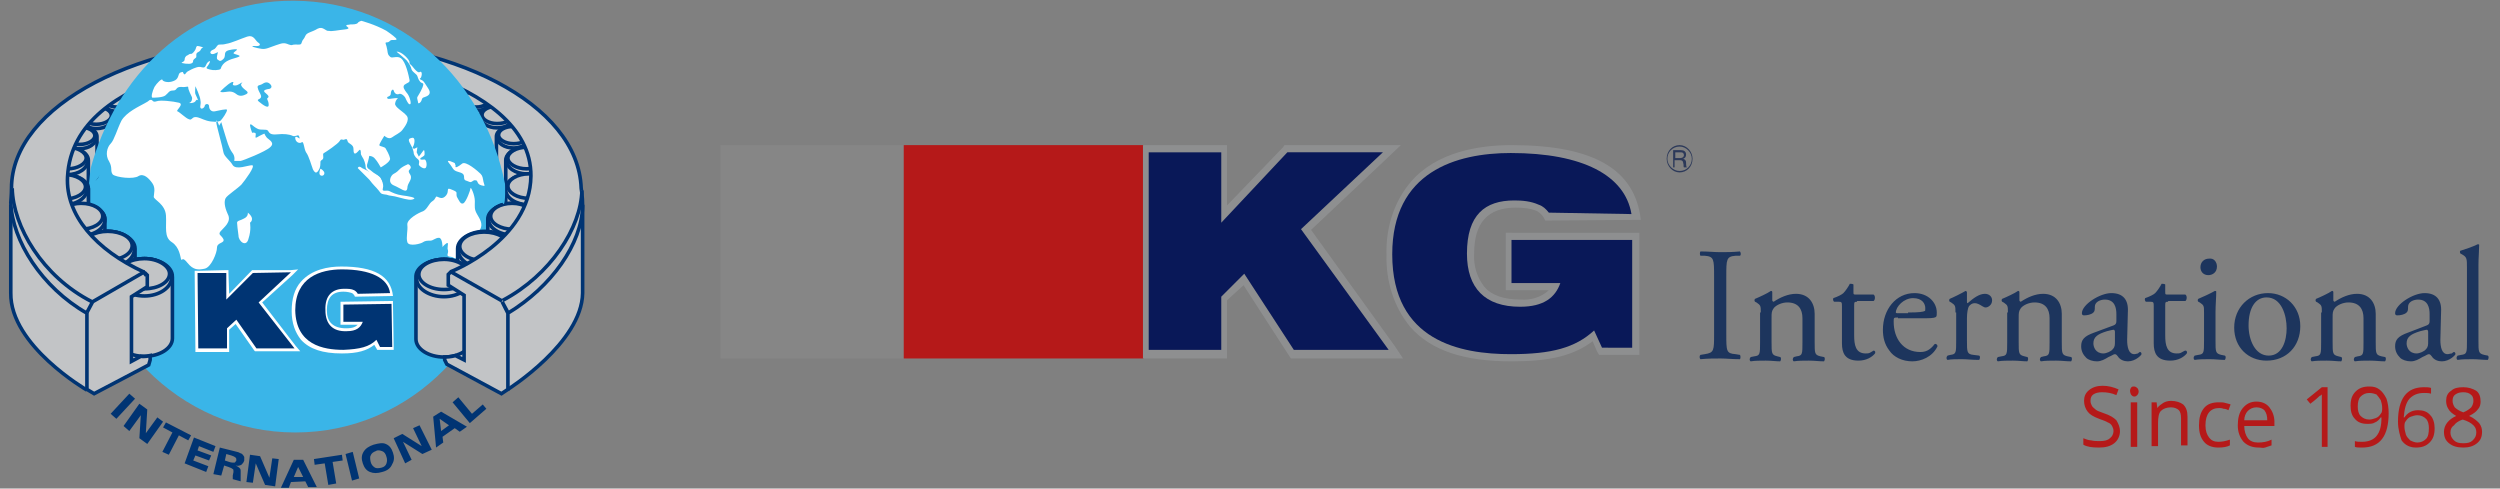 <svg xmlns="http://www.w3.org/2000/svg" xml:space="preserve" id="Layer_1" x="0" y="0" style="enable-background:new 0 0 348 68" version="1.1" viewBox="0 0 348 68"><rect x="0" y="0" width="348" height="68" fill="#808080" stroke="none"/><style type="text/css">.st0{fill:#868686}.st1{fill:#b51919}.st2{fill:#8e8f90}.st3{fill:#091858}.st4{fill:#3ab5e8}.st5{fill:#fff}.st6{fill:#c2c4c6;stroke:#003473;stroke-width:.5}.st7,.st8,.st9{fill:#c2c4c6;stroke:#000;stroke-width:.384}.st8,.st9{stroke-width:.2}.st9{stroke-width:.231}.st10{fill:#003473}.st11{fill:#1d355d}.st12{fill:#2c3959}</style><g><path d="M100.3 20.2h25.8v29.7h-25.8z" class="st0"/><path d="M125.8 20.2h33.4v29.7h-33.4z" class="st1"/><path d="m182.5 32 10.5-9.9 2-1.9h-16.2l-.2.3-7.8 8.1v-8.4H159.1v29.7H170.8v-8.1l2.3-2.1 6.2 9.6.4.6h15.6l-1.2-1.8z" class="st2"/><path d="M210.5 32.4h-.9v8h6c-1.1 1-2.5 1.4-3.9 1.3-2.4 0-4.1-.6-5.1-1.8-1-1.3-1.5-2.9-1.4-4.6 0-4.3 1.9-6.4 5.8-6.4 1 0 2.1.1 3 .5.5.3.9.8 1.1 1.3l13.3-.1c-.8-7-6.5-10.4-18-10.4-4.4 0-10.4.9-14 5.1-2.4 2.8-3.5 6.5-3.4 10.1-.1 3.7 1 7.3 3.3 10.1 2.9 3.3 7.5 4.8 14.1 4.8 5.4 0 8.6-.8 11.3-2.8l.6 1.4.3.5h5.6v-17h-17.7z" class="st2"/><path d="m173.2 38.1-3.2 3.2v7.4h-10.1V21.2H170V31l9.2-9.8h13.3l-11.4 10.7 12.2 16.8h-13.2zM215.6 29.6c-.4-.5-.8-.9-1.4-1.1-1.1-.5-2.3-.6-3.4-.6-4.1 0-6.6 2-6.6 7.4 0 4.8 2.5 7.4 7.4 7.4 3.3 0 4.9-1.3 5.6-3.3h-6.8v-6h16.8v15H223l-1.1-2.4c-2.6 2.4-5.9 3.3-11.6 3.3-7 0-16.5-1.8-16.5-13.9 0-11.5 8.9-14.1 16.5-14.1 10 0 15.9 3.1 16.8 8.5l-11.5-.2z" class="st3"/><g><path d="M41.1 60.2c16.2 0 29.3-13.4 29.3-29.8C70.4 13.9 57.3.6 41.1.6 24.9.6 11.8 14 11.8 30.4S25 60.2 41.1 60.2z" class="st4"/><path d="M63 35.8c-.2-.1-.8 0-.7-.4.1-.4.1-.4 0-.8 0-.4.2-1-.2-.7-.4.3-.5.5-.5.5s0-1.3-.5-1.3-.8.4-1.2.4c-.4 0-.7 0-1 .2-.2.2-2 .7-2.2 0-.2-.7.1-1.6 0-2.4-.1-.8 1.6-1.7 2.2-1.9.6-.3.8-1.1 1.3-1.4.5-.3.4-.8.7-.6.3.1.7.4 1.2-.2.5-.6-.1-1.2.8-.8 1 .4.5.4.7 1 .3.5.5 1.1.9.9.4-.2 1-1.9 1-2.1 0-.3.6.9.6 1.8 0 .8-.1 1.1.3 1.8s.9 1.4.4 2.2c-.5.8-.2 1.2-1 2-.7.6-1.8 2.5-2.8 1.8z" class="st5"/><path d="M70.7 54.2S81 47.7 81.1 40.8V28.5c-.4 3.3-2.3 8.9-10.5 13.6M12.1 54.3S1.4 48.1 1.5 40.8V28.5c.6 3.7 2.5 9.4 10.6 14" class="st6"/><path d="m62.998 48.603 2.4-.006.004 1.8-2.4.006z" class="st7"/><path d="M61 12.1c0-.7 1-1.3 2.1-1.3s2 .5 2.1 1.2v4.6c0 .7-1 1.3-2.1 1.3s-2.1-.6-2.1-1.3v-4.5z" class="st6"/><path d="M63.1 13.6c-1.1 0-2-.6-2-1.4 0-.8.9-1.4 2-1.4s2 .6 2 1.4c0 .7-.9 1.4-2 1.4z" class="st6"/><path d="M63.1 13c-1 0-1.9-.5-1.9-1.1 0-.6.8-1.1 1.8-1.1s1.8.5 1.9 1.1c0 .6-.8 1.1-1.8 1.1zM68.3 18.6c0 .7-1 1.3-2.1 1.3s-2.1-.6-2.1-1.3V14c0-.7 1-1.3 2.1-1.3s2 .5 2.1 1.2" class="st6"/><path d="M66.3 15.4c-1.1 0-2-.6-2-1.4 0-.8.9-1.4 2-1.4s2 .6 2 1.4c0 .8-.9 1.4-2 1.4z" class="st6"/><path d="M66.3 14.9c-1 0-1.8-.5-1.9-1.1 0-.6.8-1.1 1.8-1.1s1.8.5 1.8 1.1c.1.6-.7 1.1-1.7 1.1zM69.2 22.9c-1.3 0-2.4-.7-2.4-1.5v-5.2c0-.8 1.1-1.5 2.4-1.5 1.2 0 2.3.6 2.3 1.4" class="st6"/><path d="M69.2 17.8c-1.3 0-2.3-.7-2.3-1.5 0-.9 1-1.5 2.3-1.5 1.3 0 2.3.7 2.3 1.5s-1 1.5-2.3 1.5z" class="st6"/><path d="M69.2 17.2c-1.2 0-2.1-.6-2.1-1.2 0-.7.9-1.2 2.1-1.2 1.2 0 2.1.6 2.1 1.2 0 .7-.9 1.2-2.1 1.2zM71.5 25.7c-1.3 0-2.4-.7-2.4-1.5V19c0-.8 1.1-1.5 2.4-1.5 1.2 0 2.3.6 2.3 1.4v5.2" class="st6"/><path d="M71.5 20.6c-1.3 0-2.3-.7-2.3-1.5 0-.9 1-1.5 2.3-1.6 1.3 0 2.3.7 2.3 1.5 0 .9-1 1.6-2.3 1.6z" class="st6"/><path d="M71.5 20c-1.2 0-2.1-.6-2.1-1.2 0-.7.9-1.2 2.1-1.2 1.2 0 2.1.6 2.1 1.2 0 .7-.9 1.2-2.1 1.2zM73.3 30.5c-1.6 0-2.9-.8-2.9-1.8v-6.4c0-1 1.4-1.8 2.9-1.8s2.8.8 2.9 1.7" class="st6"/><path d="M73.3 24.2c-1.6 0-2.8-.9-2.8-1.9 0-1.1 1.3-1.9 2.8-1.9 1.6 0 2.8.9 2.8 1.9 0 1.1-1.3 1.9-2.8 1.9z" class="st6"/><path d="M73.3 23.5c-1.4 0-2.6-.7-2.6-1.5s1.2-1.5 2.6-1.5c1.4 0 2.6.7 2.6 1.5-.1.8-1.2 1.5-2.6 1.5zM73.6 35.4c-1.7 0-3.2-.9-3.2-2v-7.1c0-1.1 1.5-2 3.2-2 1.7 0 3.1.9 3.2 1.9" class="st6"/><path d="M73.6 28.5c-1.7 0-3.2-.9-3.2-2.1 0-1.2 1.4-2.1 3.2-2.1 1.7 0 3.1.9 3.1 2.1 0 1.1-1.4 2.1-3.1 2.1z" class="st6"/><path d="M73.6 27.6c-1.6 0-2.9-.8-2.9-1.7 0-.9 1.3-1.7 2.9-1.7 1.6 0 2.9.8 2.9 1.7 0 1-1.3 1.7-2.9 1.7zM71.3 39.9c-1.8 0-3.4-.9-3.4-2.1v-7.3c0-1.2 1.6-2.1 3.4-2.1 1.7 0 3.2.9 3.3 2" class="st6"/><path d="M71.3 32.7c-1.8 0-3.3-1-3.3-2.2 0-1.2 1.5-2.2 3.3-2.2 1.8 0 3.3 1 3.3 2.2 0 1.2-1.5 2.2-3.3 2.2z" class="st6"/><path d="M71.3 31.9c-1.6 0-3-.8-3-1.8s1.3-1.8 3-1.8c1.6 0 3 .8 3 1.8s-1.3 1.8-3 1.8zM67.5 45.4c-2 0-3.8-1.1-3.8-2.4v-8.4c0-1.3 1.8-2.4 3.8-2.4 2 0 3.7 1 3.8 2.3v.1" class="st6"/><path d="M67.5 37.3c-2.1 0-3.7-1.1-3.7-2.5s1.7-2.5 3.7-2.5 3.7 1.1 3.7 2.5c0 1.3-1.7 2.4-3.7 2.5z" class="st6"/><path d="M67.4 36.3c-1.9 0-3.4-.9-3.4-2s1.5-2 3.4-2 3.4.9 3.4 2-1.5 2-3.4 2zM65.7 38.6c0-1.4-1.8-2.5-3.9-2.5-2 0-3.8 1-3.9 2.3V47.2c0 1.4 1.8 2.5 3.9 2.5 2.1 0 3.9-1.1 3.9-2.5v-8.6z" class="st6"/><path d="M61.8 41.3c2.1 0 3.8-1.2 3.8-2.6 0-1.4-1.7-2.6-3.8-2.6-2.1 0-3.8 1.2-3.8 2.6-.1 1.4 1.7 2.6 3.8 2.6z" class="st6"/><path d="M61.8 40.3c1.9 0 3.5-.9 3.5-2.1 0-1.1-1.6-2.1-3.5-2.1s-3.5.9-3.5 2.1c0 1.1 1.5 2.1 3.5 2.1zM21.6 12.2c0-.7-1-1.3-2.1-1.3s-2 .6-2.1 1.2v4.6c0 .7 1 1.3 2.1 1.3s2.1-.6 2.1-1.3v-4.5z" class="st6"/><path d="M19.5 13.6c1.1 0 2-.6 2-1.4 0-.8-.9-1.4-2-1.4s-2 .6-2 1.4c0 .8.9 1.4 2 1.4z" class="st6"/><path d="M19.5 13.1c1 0 1.8-.5 1.8-1.1 0-.6-.8-1.1-1.8-1.1s-1.8.5-1.8 1.1c0 .6.8 1.1 1.8 1.1z" class="st6"/><path d="M17.8 48.3v2.6l3-1.5v-1z" class="st8"/><path d="M18.4 14.1c0-.7-1-1.3-2.1-1.3s-2 .6-2.1 1.2v4.6c0 .7 1 1.3 2.1 1.3s2.1-.6 2.1-1.3v-4.5z" class="st6"/><path d="M16.3 15.5c1.1 0 2-.6 2-1.4 0-.8-.9-1.4-2-1.4s-2 .6-2 1.4c0 .8.9 1.4 2 1.4z" class="st6"/><path d="M16.3 14.9c1 0 1.8-.5 1.8-1.1 0-.6-.8-1.1-1.9-1.1-1 0-1.8.5-1.8 1.1.1.6.9 1.1 1.9 1.1z" class="st6"/><path d="M12.1 22.3c0-.9-1.3-1.7-2.7-1.7-1.4 0-2.6.7-2.7 1.6v6c0 .9 1.2 1.7 2.7 1.7 1.4 0 2.7-.8 2.7-1.7v-5.9z" class="st9"/><path d="M9.4 24.1c1.5 0 2.6-.8 2.6-1.8s-1.2-1.8-2.6-1.8c-1.5 0-2.6.8-2.6 1.8s1.1 1.8 2.6 1.8z" class="st9"/><path d="M9.4 23.4c1.3 0 2.4-.6 2.4-1.4 0-.8-1.1-1.4-2.4-1.4-1.3 0-2.4.6-2.4 1.4 0 .8 1.1 1.4 2.4 1.4z" class="st9"/><path d="M15.7 16.3c0-.8-1.1-1.5-2.4-1.5-1.2 0-2.3.6-2.3 1.4v5.2c0 .8 1.1 1.5 2.4 1.5 1.3 0 2.4-.7 2.4-1.5-.1 0-.1-5.1-.1-5.1z" class="st6"/><path d="M13.4 17.9c1.3 0 2.3-.7 2.3-1.5 0-.9-1-1.5-2.3-1.5-1.3 0-2.3.7-2.3 1.5s1 1.5 2.3 1.5z" class="st6"/><path d="M13.4 17.3c1.2 0 2.1-.6 2.1-1.2 0-.7-.9-1.2-2.1-1.2-1.2 0-2.1.6-2.1 1.2s.9 1.2 2.1 1.2zM13.5 19c0-.8-1.1-1.5-2.4-1.5-1.2 0-2.3.6-2.3 1.4v5.2c0 .8 1.1 1.5 2.4 1.5 1.3 0 2.4-.7 2.4-1.5-.1.1-.1-5-.1-5.1z" class="st6"/><path d="M11.1 20.7c1.3 0 2.3-.7 2.3-1.6 0-.9-1-1.5-2.3-1.5-1.3 0-2.3.7-2.3 1.5 0 .9 1 1.6 2.3 1.6z" class="st6"/><path d="M11.1 20.1c1.2 0 2.1-.6 2.1-1.2 0-.7-.9-1.2-2.1-1.2-1.1-.1-2.1.4-2.1 1.1 0 .7 1 1.3 2.1 1.3zM12.3 22.3c0-1-1.4-1.8-2.9-1.8s-2.8.8-2.9 1.7v6.4c0 1 1.3 1.8 2.9 1.8 1.6 0 2.9-.8 2.9-1.8v-6.3z" class="st6"/><path d="M9.4 24.3c1.6 0 2.8-.9 2.8-1.9 0-1.1-1.3-1.9-2.8-1.9-1.6 0-2.8.9-2.8 1.9-.1 1 1.2 1.9 2.8 1.9z" class="st6"/><path d="M9.4 23.5c1.4 0 2.6-.7 2.6-1.5s-1.2-1.5-2.6-1.5c-1.4 0-2.6.7-2.6 1.5s1.1 1.5 2.6 1.5zM12.3 26.3c0-1.1-1.5-2-3.2-2-1.7 0-3.1.9-3.2 1.9v7.2c0 1.1 1.5 2 3.2 2 1.7 0 3.2-.9 3.2-2v-7.1z" class="st6"/><path d="M9 28.5c1.7 0 3.1-1 3.1-2.1 0-1.2-1.4-2.1-3.2-2.1-1.7 0-3.1 1-3.1 2.1.1 1.2 1.5 2.1 3.2 2.1z" class="st6"/><path d="M9 27.7c1.6 0 2.9-.8 2.9-1.7 0-.9-1.3-1.7-2.9-1.7-1.6 0-2.9.8-2.9 1.7.1.9 1.4 1.7 2.9 1.7zM14.6 30.5c0-1.2-1.6-2.1-3.4-2.1-1.7 0-3.2.9-3.3 2v7.4c0 1.2 1.5 2.1 3.3 2.1 1.8 0 3.4-.9 3.4-2.1v-7.3z" class="st6"/><path d="M11.3 32.8c1.8 0 3.3-1 3.3-2.2 0-1.2-1.5-2.2-3.3-2.2-1.8 0-3.3 1-3.3 2.2 0 1.2 1.5 2.2 3.3 2.2z" class="st6"/><path d="M11.3 31.9c1.6 0 3-.8 3-1.8s-1.3-1.8-3-1.8c-1.6 0-3 .8-3 1.8s1.4 1.8 3 1.8zM15 45.4c2 0 3.8-1.1 3.8-2.4v-8.4c0-1.3-1.8-2.4-3.8-2.4-2 0-3.7 1-3.8 2.3v.1" class="st6"/><path d="M15 37.2c2.1 0 3.7-1.1 3.7-2.5S17 32.2 15 32.2c-2.1 0-3.7 1.1-3.7 2.5s1.7 2.5 3.7 2.5z" class="st6"/><path d="M15 36.2c1.9 0 3.4-.9 3.4-2s-1.5-2-3.4-2-3.4.9-3.4 2 1.6 2 3.4 2zM24 38.5c0-1.4-1.8-2.5-3.9-2.5-2 0-3.8 1-3.9 2.3V47.1c0 1.4 1.8 2.5 3.9 2.5 2.1 0 3.9-1.1 3.9-2.5v-8.6z" class="st6"/><path d="M20.1 41.2c2.1 0 3.8-1.2 3.8-2.6 0-1.4-1.7-2.6-3.8-2.6-2.1 0-3.8 1.2-3.8 2.6 0 1.5 1.7 2.6 3.8 2.6z" class="st6"/><path d="M20.1 40.2c1.9 0 3.5-.9 3.5-2.1 0-1.1-1.6-2.1-3.5-2.1s-3.5.9-3.5 2.1c0 1.2 1.6 2.1 3.5 2.1z" class="st6"/><path d="m20.1 37.9.4.4v1.6l-2.2 1.4v9l1.3-.7s.5.1 1.3-.1v.6l-.2.7-7.6 4-1-.6V43.5v.1C5.8 40 1.7 33.5 1.5 28.2c0 0 .1-1.2.1-2 0-11.5 17.8-20.8 39.6-20.8 21.9 0 39.3 9.1 39.7 20.8 0 0 .2 1.1.2 2.5-.1 5.2-4.3 11.2-10.4 14.9l-.8-1.6.8 1.5v10.7l-.9.6-7.6-4.1-.3-.6v-.4c.8 0 1.5-.2 1.5-.2l1.2.6v-9l-2.2-1.4v-1.5l.4-.4s11-4.3 11.1-13.3c.1-13.8-27.4-18-32.3-17.3-5 .6-31.4 2.2-32.2 17.4-.3 5.3 3.9 10.2 10.7 13.3" class="st6"/><path d="M81 26.5c-.1 5.2-4.4 11.8-11 15.3M12.8 42c-6.9-3.5-11-10.5-11.1-15.8M62.7 37.8l7.2 4.1M12.1 43.5l.8-1.5 7.1-4.1.4.5" class="st6"/><path d="M12.6 23.5C16 10.8 26.2 0 40.9.1c15 .1 26.5 11 29.4 25.5 0 0 .1 2.8-.2 2.8-.2 0-.8-2-1.2-2-.2 0-.5 0-.8-.1-.7-.1-1.5-.3-2.1-.6l-1.7.2-3.8-1-2.2 3.6-4.7 1-13.1-6.1-21.5.4-5.1.6-1.3 1.8-.2-.7.2-2z" class="st4"/><path d="M28.3 6.6s-.6-.2-.8-.2c-.2 0-.2.3-.3.5-.1.2-.4.6-.6.6-.2 0-.2 0-.5.2-.3.1-.4.4-.4.6 0 .2-.2.3-.4.4-.2.1 1.1.3 1.4.1.3-.2.1-.2.2-.4s.2-.2.4-.4c.1-.2-.1-.5.2-.7.4-.2.4-.3.5-.5.2-.2.3-.2.3-.2zM44.6 23.5s-.3.7 0 .9c.3.2.7-.1.5-.5-.3-.4-.5-.4-.5-.4zM57.3 19.2c-.5.1-.5.3-.1 1s.4 1.2.4 1.2.1.4.5.7c.4.3.2.6.2.8 0 .2.8.8 1 .4.2-.4 0-1.1-.2-1.1s-.6.1-.6-.1.6-.3.6-.6 0-.8-.2-.5c-.2.3-.6.8-.6.8l-.3-.6.1-.7-.4.2s-.4 0-.2-.3.4-1.4-.2-1.2zM34.5 29.6s.1.5-.5.8c-.5.3-1 .3-1 .6s.1 1 .2 1.8c0 .8 1.1 1.7 1.4.4.4-1.2.2-2.2.2-2.2s.8-.5-.3-1.4zM56.7 22.9s-.5.2-.9.5c-.4.4-.6.6-1 .8-.4.2-.9 1.2 0 1.6 1 .4 1.8 1.2 1.9.4 0-.8.8-1.2.4-1.9-.4-.6-.1-.6 0-.8.3-.3-.3-.8-.4-.6z" class="st5"/><path d="m49.8 23.4 1.6 1.6c.6.8.9 1 1.3 1.5.4.6.5.5 1.1.6.5.2.8.1 1.8.4 1.1.3 1.6.4 2 .2.4-.2-.8-.4-1.6-.5-.8-.1-1.4-.4-1.8-.6-.4-.2-1.1.2-.9-.4.2-.7-.4-1.7-.9-1.8-.5-.2-1.7-.9-2-1-.2-.2-.5-.3-.6 0zM55.2 7.2s1.1.9 1.4 1.2c.3.4.6.8.7 1.3.2.4.7.6.8.9.1.3.1.4.4.8.3.3.6 0 .3.8-.3.7-.6 1.1-.7 1.3-.1.2.1.6.1.8 0 .2.4 0 .5-.4.1-.4.3-.3.7-.5.4-.2.6-.5.2-1.1-.4-.6-.6-1-.8-1.1-.2-.1-.5-.2-.3-.3.2-.1.3-.8.1-.9-.2-.1-.2.4-.9-.4-.6-.8-.7-.6-.7-.9.1-.3-1.1-1.6-1.8-1.5z" class="st5"/><path d="M53.8 4.3s.9.6 1.3 1-.5.2-.7.3c-.2.1-.2.3-.6.3-.3 0 0 .3.1 1s.1.7.4 1c.3.3.9-.2 1.5.2.7.5 1.1 2.5 1.2 3 .1.4-.3.4-.7.7-.3.3 0 .7.3 1.1.4.4.7 1.5.5 1.6-.2.1-.4-.3-.6-.7-.1-.4-.7-.9-1-.7-.3.1-.6-.1-.7-.5-.1-.3-.4 0-.4.4 0 .5-.6.4-.5.6 0 .2.2.2.8.1.6-.1.7 0 .7 0s-.3.1-.4.7c-.1.5 1.1 1.1 1.6 1.7.5.6-.3 1.6-.6 2-.3.4-1 .7-1.4 1-.5.4-1.1-.2-1.1-.2s-.7 1.1-.7 1.3c0 .2.8.2.9.5.1.2.5.8.6 1.4 0 .5-1.3 1.2-1.3 1.2s-.5-.9-.8-1.2c-.3-.4-.8-.4-.8-.4s-.1.6-.3 1.2c-.1.6.3.6.6.9.3.3.8.5 1.1.8.3.2.4.9.4.9s-.3 0-.7-.1c-.3-.1-.3-.6-.7-1-.3-.5-.9-.7-.9-1.1 0-.4-.2-1.1-.5-1.5-.3-.5-.1-.4-.2-.8s-.3.1-.6.3c-.3.2-.4 0-.4-.6s-.7-.7-.8-1c-.1-.3-.1-.4-.4-.3-.3.2-.5-.2-.7.2-.2.4-2 1.6-2.2 1.7-.2.1-.1.2-.1.6 0 .4-.3.3-.4.6 0 .3 0 .8-.2 1.1-.1.2-.3.5-.5.4-.2-.1-.4-.5-.4-.6-.1-.2-.5-1.7-.9-2.2-.3-.5-.3-1.6-.6-1.4-.2.2-.8.1-.9-.5-.1-.6.6 0 .6 0s0-.2-.1-.4c-.2-.2-.5.2-.9 0s-1.2-.3-2.1-.2c-1 .1-1.1-.2-1.3-.5-.2-.3-1 0-1.5-.3-.6-.3-.9-.8-1-.5 0 .3.3 1.1.3 1.1s.1-.1.4 0c.3.1-.2.9.3.6.5-.3 1-.5 1-.5s.2.5.5.7c.2.2 1 .6.3 1.2-.6.6-3.9 1.9-4.1 1.9h-.9s.2-.6-.3-1.2c-.5-.7-.7-1.6-.9-2.2-.2-.6-.6-2-.6-2l-.3.5s-.4-1.2-.4-.5c0 .4.9 3.5 1 4.2.1.6.9 1.1 1.3 1.8.5.7 2.1 0 2.7 0 .5.1-1 2.1-1.5 2.7-.6.6-2 1.5-2.2 1.9-.2.4-.2 1.1.3 2.2.6 1.1-.6 1.9-1 2.4s.1.5.4 1.1c.2.6-.9.4-.9 1.2 0 .7-.8 2.7-1.7 2.9-.9.2-1.6.2-2.4-.8-.8-1-.7-.2-.9-.5-.1-.3-.2-1.7-1.3-2.4s-.7-2.1-.8-3.7c-.1-1.6-1.7-2.2-1.7-2.6 0-.4.3-1.2-.2-1.9s-1.2-1.4-1.9-1c-.7.5-3.1.2-3.6-.2-.4-.5 0-.9-.5-1.8-.6-.9-.3-2 .2-2.5s.9-2 1.5-3.2c.7-1.2 2.5-2 3.2-2.4.8-.4.6-.5.9-.5.3 0 .2.4.8.2.5-.2 2.3 0 3.1.2.8.2-.5 1.1-.2 1.2.3.1 1.2 1 1.6 1.1.4.2.4-.3.9-.3s.9.3 1.6.5c.7.2 1.6.2 1.9 0 .3-.3.9-1.2.9-1.5 0-.2-1.2.1-1.7.2s-.8-.3-.8-.7c0-.4-.5-.4-.6-.1 0 .3-.5.6-.6.3-.1-.2.1-.5 0-1 0-.5-.7-2-.7-2s-.1.9 0 1.1c.1.2.4.9.4.9s-.2-.3-.4.1c-.2.3-1.1.3-.8.2.3-.1.4-.6.3-.8-.1-.2-.5-1-.5-1.3 0-.3-.2 0-1-.1-.8 0-.5.5-1.1.5-.6 0-.6.3-1.1.7-.4.3-1.6.3-1.8.3-.2-.1 0-.9.3-1.5.3-.5 1-1.2 1.1-1 0 .2.7.5 1.5.2.9-.3.6-1 1-1.2.5-.2.3 0 .5.2s.2-.2.6-.4c.4-.2.5-.3 1.1-.5.6-.2.7 0 1 0 .4 0 .3-.5.7-.8.4-.3.2.2-.1.6-.4.4.1.4.4.5.3.1 1.2.1 1.4-.1.3-1 1.2-1.3 2.3-1.6 1-.3-.5-.4-.5-.6 0-.2 1.2-.7-.2-.5-1.5.2-.7.8-1.2 1.3s-.6.2-.8.1c-.2-.1-.1-.5 0-.9.2-.4-.5.3-.9.1-.3-.2 0-.5.3-.6.3-.1.4-.4.6-.6.2-.2.5 0 1.2-.2.7-.1 2-.7 2.9-1 .9-.3 1.1.5 1.5.8.5.3.3.6-.5.5-.8 0 .3.3 1 .4.6.1 1.1-.2 2-.5.9-.3 1.1-.4 1.8-.1.6.2.3 0 .9 0 .6 0 .8.1.9-.3.1-.4.3-.4.5-.9s.9-.5 1.7-1c.8-.4 1.1.4 1.6.3.4.1 1.2-.1 2.2-.2 1-.1.2-.4.2-.5 0-.2.2-.1.6-.2.4 0 .8 0 1-.2.1-.2.5-.3.5-.3s1.9.5 3.5 1.4z" class="st5"/><path d="M32.5 11.5s-.3.4.2.4.8-.4 1-.4c.2 0-.4.1 0 .6s1.1.7.6 1c-.4.2-.9.4-1.4 0-.5-.4-.9-.4-1.5-.3-.6.1-.9 0-.6-.2.4-.4 1.6-1.5 1.7-1.1zM37.6 11.7c-.4-.4-.8-.2-1.1 0-.3.2-.8.1-.6.6.1.5.6 1 .4 1.3-.2.3-.7.2-.2.6.5.4 1.3 1 1.3.4 0-.7-.4-.8-.1-1 .3-.2-.3-.6-.5-.8-.1-.2 0-.3.5-.4.4 0 .7-.3.3-.7z" class="st4"/><path d="M63.3 22.7s-1.4-.7-.8 0c.6.7.5 1 1.2 1.2.7.2.9.3.9.8s.3.4.7.6c.4.2.5-.3.9-.2.4 0 .1.5.8.7.7.2.4 0 .3-.5-.1-.5-.1-.8-.4-1.1-.3-.3-2.1-1.9-2.6-1.4-.5.4-.9.6-.9.4 0-.2.1 0-.1-.5z" class="st5"/><g><g><g><g><path d="m36.5 42.1 4.2-3.8.8-.8-1 .1H35.1l-.1.1-3.1 3.2-.1-2.9v-.4h-.3l-4 .1h-.4v.4l.1 10.5v.4h4.7v-3.1l.9-.8 2.6 3.7.1.1h6.3l-.6-.7z" class="st5"/><path d="M47.8 42h-.4V45.2h2.4c-.3.3-.7.5-1.6.5-.9 0-1.6-.2-2.1-.7-.4-.4-.6-1-.6-1.8 0-1.7.7-2.6 2.3-2.6.5 0 .9.1 1.2.2.2.1.4.4.4.5l5.3-.1c-.3-2.8-2.6-4.1-7.2-4.1-1.8 0-4.1.4-5.6 2.1-.9 1-1.3 2.4-1.3 4.1 0 1.7.5 3 1.3 4 1.2 1.3 3 1.9 5.7 1.9 2.2 0 3.5-.4 4.5-1.2l.3.5.1.2h2.3v-.4l-.1-6v-.4h-.4l-6.5.1z" class="st5"/></g><path d="m32.9 44.5-1.3 1.2v2.8h-4L27.5 38h4v3.7l3.7-3.7 5.3-.1-4.5 4.2 5 6.4h-5.3l-2.8-4zM49.8 40.9c-.1-.2-.3-.4-.5-.5-.4-.2-.8-.2-1.4-.2-1.6 0-2.7.9-2.6 3 0 1.9 1 3 3 2.9 1.3 0 1.9-.5 2.2-1.3h-2.7v-2.4l6.7-.1.1 6h-1.7l-.5-1c-1 1-2.3 1.3-4.6 1.4-2.8 0-6.6-.7-6.7-5.5 0-4.6 3.5-5.7 6.5-5.7 4 0 6.4 1.2 6.7 3.3l-4.5.1z" class="st10"/></g></g></g><g><path d="m15.4 57.6 2.6-2.8.8.7-2.6 2.8-.8-.7zM17.2 59.3l2.2-3.1 1.1.8-.2 3.3 1.6-2.2.8.6-2.2 3.1-1.1-.8.2-3.2L18 60l-.8-.7zM22.6 62.9l1.4-2.7-1.3-.7.4-.7 3.5 1.8-.4.7-1.3-.7-1.4 2.7-.9-.4zM25.7 64.5l1.3-3.6 3 1.2-.3.8-2-.8-.2.6 1.9.7-.3.7-1.9-.7-.3.7 2.1.8-.3.8-3-1.2zM29.7 66l.9-3.7 2 .5c.3.1.5.1.7.2.1.1.3.1.4.2.1.1.2.2.3.4v.5c-.1.3-.2.4-.4.6-.2.1-.5.2-.8.1.2.1.4.2.5.3.1.1.2.2.2.4V67l-1.1-.3v-.5l.1-.5c0-.2 0-.4-.1-.4-.1-.1-.3-.2-.6-.3l-.6-.2-.4 1.4-1.1-.2zm1.8-2.8-.2.9.6.2c.3.1.5.1.7.1.1 0 .2-.1.3-.3 0-.2 0-.3-.1-.4-.1-.1-.3-.2-.6-.3l-.7-.2zM34.3 67.1l.5-3.8 1.4.2 1.3 3 .4-2.7.9.1-.5 3.8-1.4-.2-1.3-3-.4 2.7-.9-.1zM39.1 67.9l1.8-3.9h1.3l1.9 3.8h-1.2l-.4-.8-2 .1-.3.8h-1.1zm1.8-1.5h1.3l-.7-1.4-.6 1.4zM45.7 67.5l-.5-3-1.4.2-.1-.8 3.9-.6.1.8-1.4.2.5 3-1.1.2zM49 66.9l-.9-3.7 1-.3.9 3.7-1 .3zM53.2 65.7c-.7.2-1.2.2-1.7 0s-.8-.6-1-1.2c-.2-.6-.2-1.1.1-1.6.3-.5.8-.8 1.4-1 .7-.2 1.3-.3 1.7-.1.5.2.8.6 1 1.2.2.6.2 1.1-.1 1.6-.2.5-.6.9-1.4 1.1zm-1.6-1.4c.1.4.3.6.6.8.2.1.5.1.9 0s.6-.3.7-.6c.1-.3.1-.6 0-.9-.1-.4-.3-.7-.6-.8-.3-.1-.6-.2-.9 0-.3.1-.6.3-.7.6-.1.1-.1.5 0 .9zM56.4 64.5 54.8 61l1.2-.6 2.7 1.7-1.2-2.5.9-.4 1.7 3.4-1.3.6-2.7-1.7 1.2 2.5-.9.5zM60.7 62.3l-.4-4.3 1.1-.7 3.6 2.1-1 .7-.7-.5-1.7 1.2.1.8-1 .7zm.7-2.3 1.1-.8-1.3-.9.2 1.7zM65.4 58.9 63 56l.8-.7 1.9 2.3 1.5-1.3.5.6-2.3 2z" class="st10"/></g></g><g><path d="M295.1 60c0 .7-.3 1.3-.8 1.7-.5.4-1.2.6-2.1.6-1 0-1.7-.1-2.2-.4V61c.3.1.7.3 1.1.3.4.1.8.1 1.2.1.6 0 1.1-.1 1.4-.4.3-.2.5-.6.5-1 0-.3-.1-.5-.2-.7-.1-.2-.3-.4-.6-.5-.3-.2-.7-.3-1.2-.5-.8-.3-1.3-.6-1.6-1-.3-.4-.5-.9-.5-1.5s.2-1.1.7-1.5 1.1-.6 1.9-.6c.8 0 1.5.2 2.2.5l-.3.8c-.7-.3-1.3-.4-2-.4-.5 0-.9.1-1.2.3-.3.2-.4.5-.4.9 0 .3.1.5.2.7.1.2.3.3.5.5s.6.3 1.1.5c.9.3 1.4.6 1.8 1 .3.5.5 1 .5 1.5zM296.5 54.4c0-.2.1-.4.2-.5.1-.1.2-.1.4-.1.1 0 .3.1.4.2.1.1.2.3.2.5s-.1.4-.2.5c-.1.1-.2.2-.4.2s-.3-.1-.4-.2-.2-.4-.2-.6zm1 7.8h-.9V56h.9v6.2zM303.6 62.2v-4c0-.5-.1-.9-.3-1.1-.2-.2-.6-.4-1.1-.4-.6 0-1.1.2-1.4.5-.3.3-.4.9-.4 1.7v3.2h-.9V56h.7l.1.8c.2-.3.5-.5.8-.7s.7-.3 1.1-.3c.7 0 1.3.2 1.7.5.4.4.6.9.6 1.7v4h-.9zM308.8 62.3c-.9 0-1.6-.3-2-.8-.5-.6-.7-1.3-.7-2.3 0-1 .2-1.8.7-2.4.5-.6 1.2-.8 2.1-.8.3 0 .6 0 .9.1.3.1.5.1.7.2l-.3.8c-.2-.1-.4-.2-.7-.2-.2-.1-.5-.1-.6-.1-1.2 0-1.9.8-1.9 2.4 0 .8.2 1.3.5 1.7.3.4.7.6 1.3.6.5 0 1-.1 1.6-.3v.8c-.4.2-.9.3-1.6.3zM314.4 62.3c-.9 0-1.6-.3-2.1-.8-.5-.6-.8-1.3-.8-2.3 0-1 .2-1.8.7-2.4s1.1-.9 1.9-.9c.8 0 1.4.3 1.8.8.4.5.7 1.2.7 2v.6h-4.2c0 .7.2 1.3.5 1.7.3.4.8.6 1.4.6.7 0 1.3-.1 1.9-.4v.8l-.9.3c-.3.1-.5 0-.9 0zm-.3-5.6c-.5 0-.9.2-1.2.5-.3.3-.5.8-.5 1.3h3.2c0-.6-.1-1-.4-1.4-.2-.2-.6-.4-1.1-.4zM324.1 62.2h-.9V54.9c-.1.1-.2.2-.3.2-.1.1-.5.5-1.3 1.1l-.5-.6 2.1-1.7h.8v8.3zM332.5 57.5c0 3.2-1.2 4.8-3.7 4.8-.4 0-.8 0-1-.1v-.8c.3.1.6.1 1 .1.9 0 1.6-.3 2-.8.5-.6.7-1.4.7-2.6h-.1c-.2.3-.5.6-.8.7-.3.2-.7.2-1.1.2-.7 0-1.3-.2-1.7-.7-.4-.4-.6-1-.6-1.8 0-.9.2-1.5.7-2 .5-.5 1.1-.7 1.9-.7.6 0 1 .1 1.4.4s.7.7 1 1.3c.2.6.3 1.3.3 2zm-2.7-2.8c-.5 0-.9.2-1.2.5s-.4.8-.4 1.4c0 .5.1 1 .4 1.3.3.3.7.5 1.2.5.3 0 .6-.1.9-.2.3-.1.5-.3.7-.6.2-.2.2-.5.2-.8 0-.4-.1-.8-.2-1.1-.2-.3-.4-.6-.6-.8-.3-.1-.6-.2-1-.2zM333.8 58.7c0-1.6.3-2.8.9-3.6.6-.8 1.5-1.2 2.7-1.2.4 0 .7 0 1 .1v.8c-.3-.1-.6-.1-1-.1-.9 0-1.5.3-2 .8-.5.6-.7 1.4-.8 2.6h.1c.4-.6 1-1 1.9-1 .7 0 1.3.2 1.7.7.4.4.6 1.1.6 1.8 0 .9-.2 1.5-.7 2-.5.5-1.1.7-1.9.7-.8 0-1.5-.3-2-1-.2-.6-.5-1.5-.5-2.6zm2.7 2.9c.5 0 .9-.2 1.2-.5.3-.3.4-.8.4-1.5 0-.5-.1-1-.4-1.3-.3-.3-.7-.5-1.2-.5-.3 0-.6.1-.9.2-.3.1-.5.3-.7.6-.2.2-.2.5-.2.8 0 .4.1.7.2 1.1.1.3.4.6.6.8.4.2.7.3 1 .3zM342.9 53.9c.7 0 1.3.2 1.8.5.4.3.6.8.6 1.5 0 .4-.1.8-.4 1.1-.2.3-.6.6-1.2.9.7.3 1.1.7 1.4 1 .3.4.4.8.4 1.2 0 .7-.2 1.2-.7 1.6-.5.4-1.1.6-1.9.6-.9 0-1.5-.2-2-.6-.5-.4-.7-.9-.7-1.6 0-.9.6-1.7 1.7-2.2-.5-.3-.9-.6-1.1-1-.2-.3-.3-.7-.3-1.1 0-.6.2-1.1.7-1.4.4-.4 1-.5 1.7-.5zm-1.8 6.3c0 .5.2.8.5 1.1.3.3.7.4 1.3.4.6 0 1-.1 1.3-.4.3-.3.5-.6.5-1.1 0-.4-.1-.7-.4-1-.3-.3-.8-.6-1.5-.8-.6.2-1 .5-1.2.8-.3.2-.5.5-.5 1zm1.8-5.6c-.5 0-.8.1-1.1.3-.3.2-.4.5-.4.9 0 .3.1.6.3.9.2.2.6.5 1.2.7.5-.2.9-.5 1.1-.7.2-.3.3-.6.3-.9 0-.4-.1-.7-.4-.9-.2-.2-.6-.3-1-.3z" class="st1"/></g><g><path d="M238.6 38.5c0-2.4 0-2.8-1.3-2.9h-.6c-.1-.1-.1-.5 0-.6 1.1 0 1.9.1 2.8.1.9 0 1.6 0 2.7-.1.1.1.2.5 0 .6h-.6c-1.3.1-1.3.5-1.3 2.9v8c0 2.4 0 2.7 1.3 2.8l.6.1c.1.1.1.5 0 .6-1.1 0-1.9-.1-2.7-.1-.9 0-1.7 0-2.8.1-.1-.1-.2-.4 0-.6l.6-.1c1.3-.2 1.3-.5 1.3-2.8v-8zM245.1 43.5c0-.9 0-1-.6-1.4l-.2-.1c-.1-.1-.1-.3 0-.4.5-.2 1.8-.8 2.2-1.1.1 0 .2 0 .2.2v1.1c0 .1.1.2.2.2.9-.6 2-1.1 3.1-1.1 1.8 0 2.6 1.3 2.6 2.8v3.9c0 1.6 0 1.8.8 2l.5.1c.2.1.1.5 0 .6-.7 0-1.3-.1-2.1-.1s-1.5 0-2.1.1c-.2-.1-.2-.4 0-.6l.4-.1c.8-.1.8-.3.8-2v-3.3c0-1.3-.6-2.2-2.1-2.2-.8 0-1.6.4-1.9.8-.3.4-.3.7-.3 1.3v3.4c0 1.6 0 1.8.8 2l.4.1c.2.1.1.5 0 .6-.6 0-1.2-.1-2-.1s-1.5 0-2.1.1c-.2-.1-.2-.4 0-.6l.5-.1c.8-.1.8-.3.8-2v-4.1zM258.5 42c-.4 0-.4.1-.4.5v4.2c0 1.3.2 2.5 1.6 2.5.2 0 .4 0 .6-.1.2-.1.5-.3.5-.3.2 0 .3.2.2.4-.4.5-1.2 1-2.3 1-1.9 0-2.3-1.1-2.3-2.4v-5.1c0-.6 0-.7-.5-.7h-.6c-.1-.1-.2-.3-.1-.5.6-.2 1.2-.5 1.4-.7.3-.3.7-.9.9-1.3.1 0 .4 0 .5.1v1c0 .4 0 .4.4.4h2.4c.3.2.2.8 0 .9h-2.3zM264.2 44.2c-.6 0-.6 0-.6.6 0 2.3 1.3 4.2 3.7 4.2.7 0 1.3-.2 2-1.1.2-.1.4.1.4.3-.7 1.5-2.3 2.1-3.5 2.1-1.4 0-2.6-.6-3.2-1.5-.7-.9-.9-1.9-.9-2.9 0-2.8 1.8-5.1 4.4-5.1 1.9 0 3.1 1.3 3.1 2.7 0 .3 0 .5-.1.6-.1.1-.4.2-1.3.2h-4zm1.4-.7c1.6 0 2.1-.1 2.3-.2.1 0 .1-.1.1-.4 0-.6-.4-1.4-1.7-1.4-1.3 0-2.4 1.2-2.4 2 0 0 0 .1.2.1h1.5zM272.2 43.5c0-.9 0-1-.6-1.4l-.2-.1c-.1-.1-.1-.3 0-.4.5-.2 1.7-.8 2.2-1.1.1 0 .2.1.2.2V42c0 .1 0 .2.1.2.8-.7 1.6-1.3 2.4-1.3.6 0 1 .4 1 .9 0 .7-.6 1-.9 1-.2 0-.3-.1-.5-.2-.3-.2-.7-.4-1-.4-.4 0-.6.2-.8.4-.2.3-.3 1-.3 1.7v3.1c0 1.6 0 1.9.9 2l.8.1c.2.1.1.5 0 .6-1 0-1.7-.1-2.4-.1-.8 0-1.5 0-2 .1-.2-.1-.2-.4 0-.6l.4-.1c.8-.1.8-.3.8-2v-3.9zM279.5 43.5c0-.9 0-1-.6-1.4l-.2-.1c-.1-.1-.1-.3 0-.4.5-.2 1.8-.8 2.2-1.1.1 0 .2 0 .2.2v1.1c0 .1.1.2.2.2.9-.6 2-1.1 3.1-1.1 1.8 0 2.6 1.3 2.6 2.8v3.9c0 1.6 0 1.8.8 2l.5.1c.2.1.1.5 0 .6-.7 0-1.3-.1-2.1-.1s-1.5 0-2.1.1c-.2-.1-.2-.4 0-.6l.4-.1c.8-.1.8-.3.8-2v-3.3c0-1.3-.6-2.2-2.1-2.2-.8 0-1.6.4-1.9.8-.3.4-.3.7-.3 1.3v3.4c0 1.6 0 1.8.8 2l.4.1c.2.1.1.5 0 .6-.6 0-1.2-.1-2-.1s-1.5 0-2.1.1c-.2-.1-.2-.4 0-.6l.5-.1c.8-.1.8-.3.8-2v-4.1zM294.2 45.3c.3-.1.4-.3.4-.6v-1c0-.8-.2-2-1.6-2-.6 0-1.4.3-1.4 1 0 .4 0 .6-.2.8-.3.3-.9.4-1.3.4-.2 0-.3-.1-.3-.3 0-1.2 2.5-2.8 4.1-2.8 1.6 0 2.4.9 2.3 2.6l-.1 3.9c0 1 .2 2 1 2 .2 0 .4-.1.5-.1.1-.1.2-.2.3-.2.1 0 .2.1.2.3 0 .1-.8 1-1.9 1-.5 0-1.1-.2-1.4-.7-.1-.1-.2-.3-.4-.3s-.4.2-.9.4c-.5.3-1 .6-1.6.6-.6 0-1.2-.2-1.5-.5-.4-.4-.7-.9-.7-1.6 0-.9.4-1.4 1.8-1.9l2.7-1zm-1.4 3.9c.4 0 1.1-.3 1.3-.6.3-.3.3-.6.3-1.1v-1.3c0-.2-.1-.3-.2-.3s-.5.1-.9.2c-1.3.4-1.9.8-1.9 1.7 0 .5.3 1.4 1.4 1.4zM301.8 42c-.4 0-.4.1-.4.5v4.2c0 1.3.2 2.5 1.6 2.5.2 0 .4 0 .6-.1.2-.1.5-.3.6-.3.2 0 .3.2.2.4-.4.5-1.2 1-2.3 1-1.9 0-2.3-1.1-2.3-2.4v-5.1c0-.6 0-.7-.5-.7h-.6c-.1-.1-.2-.3-.1-.5.6-.2 1.2-.5 1.4-.7.3-.3.7-.9.9-1.3.1 0 .4 0 .5.1v1c0 .4 0 .4.4.4h2.4c.3.2.2.8 0 .9h-2.4zM306.8 43.5c0-.9 0-1-.6-1.4l-.2-.1c-.1-.1-.1-.3 0-.4.5-.2 1.8-.8 2.3-1.1.1 0 .2 0 .2.1 0 .8-.1 1.9-.1 2.8v4c0 1.6 0 1.8.8 2l.5.1c.2.1.1.5 0 .6-.7 0-1.3-.1-2.1-.1s-1.5 0-2.1.1c-.2-.1-.2-.4 0-.6l.5-.1c.8-.1.8-.3.8-2v-3.9zm1.8-6.4c0 .8-.6 1.2-1.2 1.2-.7 0-1.1-.5-1.1-1.1 0-.7.5-1.2 1.2-1.2.7-.1 1.1.5 1.1 1.1zM320.2 45.4c0 2.8-1.9 4.8-4.7 4.8-2.5 0-4.5-1.8-4.5-4.6s2.1-4.8 4.7-4.8c2.5 0 4.5 1.9 4.5 4.6m-4.7-4c-1.5 0-2.5 1.4-2.5 3.9 0 2 .9 4.2 2.8 4.2s2.5-2.1 2.5-3.8c0-1.8-.7-4.3-2.8-4.3zM323.2 43.5c0-.9 0-1-.6-1.4l-.2-.1c-.1-.1-.1-.3 0-.4.5-.2 1.8-.8 2.2-1.1.1 0 .2 0 .2.2v1.1c0 .1.1.2.2.2.9-.6 2-1.1 3.1-1.1 1.8 0 2.6 1.3 2.6 2.8v3.9c0 1.6 0 1.8.8 2l.5.1c.2.1.1.5 0 .6-.7 0-1.3-.1-2.1-.1s-1.5 0-2.1.1c-.2-.1-.2-.4 0-.6l.4-.1c.8-.1.8-.3.8-2v-3.3c0-1.3-.6-2.2-2.1-2.2-.8 0-1.6.4-1.9.8-.3.4-.3.7-.3 1.3v3.4c0 1.6 0 1.8.8 2l.4.1c.2.1.1.5 0 .6-.6 0-1.2-.1-2-.1s-1.5 0-2.1.1c-.2-.1-.2-.4 0-.6l.5-.1c.8-.1.8-.3.8-2v-4.1zM337.8 45.3c.3-.1.4-.3.4-.6v-1c0-.8-.2-2-1.6-2-.6 0-1.4.3-1.4 1 0 .4 0 .6-.2.8-.3.3-.9.4-1.3.4-.2 0-.3-.1-.3-.3 0-1.2 2.5-2.8 4.1-2.8 1.6 0 2.4.9 2.3 2.6l-.1 3.9c0 1 .2 2 1 2 .2 0 .4-.1.6-.1.1-.1.2-.2.3-.2.1 0 .2.1.2.3 0 .1-.8 1-1.9 1-.5 0-1.1-.2-1.4-.7-.1-.1-.2-.3-.4-.3s-.4.2-.9.4c-.5.3-1 .6-1.6.6-.6 0-1.2-.2-1.5-.5-.4-.4-.7-.9-.7-1.6 0-.9.4-1.4 1.8-1.9l2.6-1zm-1.4 3.9c.4 0 1.1-.3 1.3-.6.3-.3.3-.6.3-1.1v-1.3c0-.2-.1-.3-.2-.3s-.5.1-.9.2c-1.3.4-1.9.8-1.9 1.7 0 .5.3 1.4 1.4 1.4zM345 47.4c0 1.6 0 1.8.8 2l.5.1c.2.1.1.5 0 .6-.7 0-1.4-.1-2.1-.1-.8 0-1.5 0-2.1.1-.2-.1-.2-.4 0-.6l.5-.1c.8-.1.8-.3.8-2V37.3c0-1.3 0-1.5-.7-1.9l-.2-.1c-.1-.1-.1-.4 0-.4.6-.2 1.6-.5 2.4-.9.1 0 .2 0 .2.1 0 .7-.1 1.8-.1 2.8v10.5z" class="st11"/></g><g><path d="M235.5 22.1c0 .9-.7 1.7-1.7 1.7-.9 0-1.7-.8-1.7-1.7 0-.9.7-1.7 1.7-1.7.9 0 1.7.8 1.7 1.7m.1 0c0-1-.8-1.9-1.8-1.9s-1.8.8-1.8 1.9c0 1 .8 1.9 1.8 1.9s1.8-.8 1.8-1.9z" class="st12"/><path d="M233.2 22v-.8h.8c.3 0 .4.2.4.4 0 .3-.3.4-.5.4h-.7zm-.4 1.3h.3v-1h.8c.3 0 .4.2.4.4.1.2 0 .5.1.6h.4c-.1-.2-.1-.4-.1-.7 0-.2-.1-.4-.4-.5.3-.1.4-.3.4-.6 0-.4-.3-.6-.7-.6h-1.1v2.4z" class="st12"/></g></g></svg>